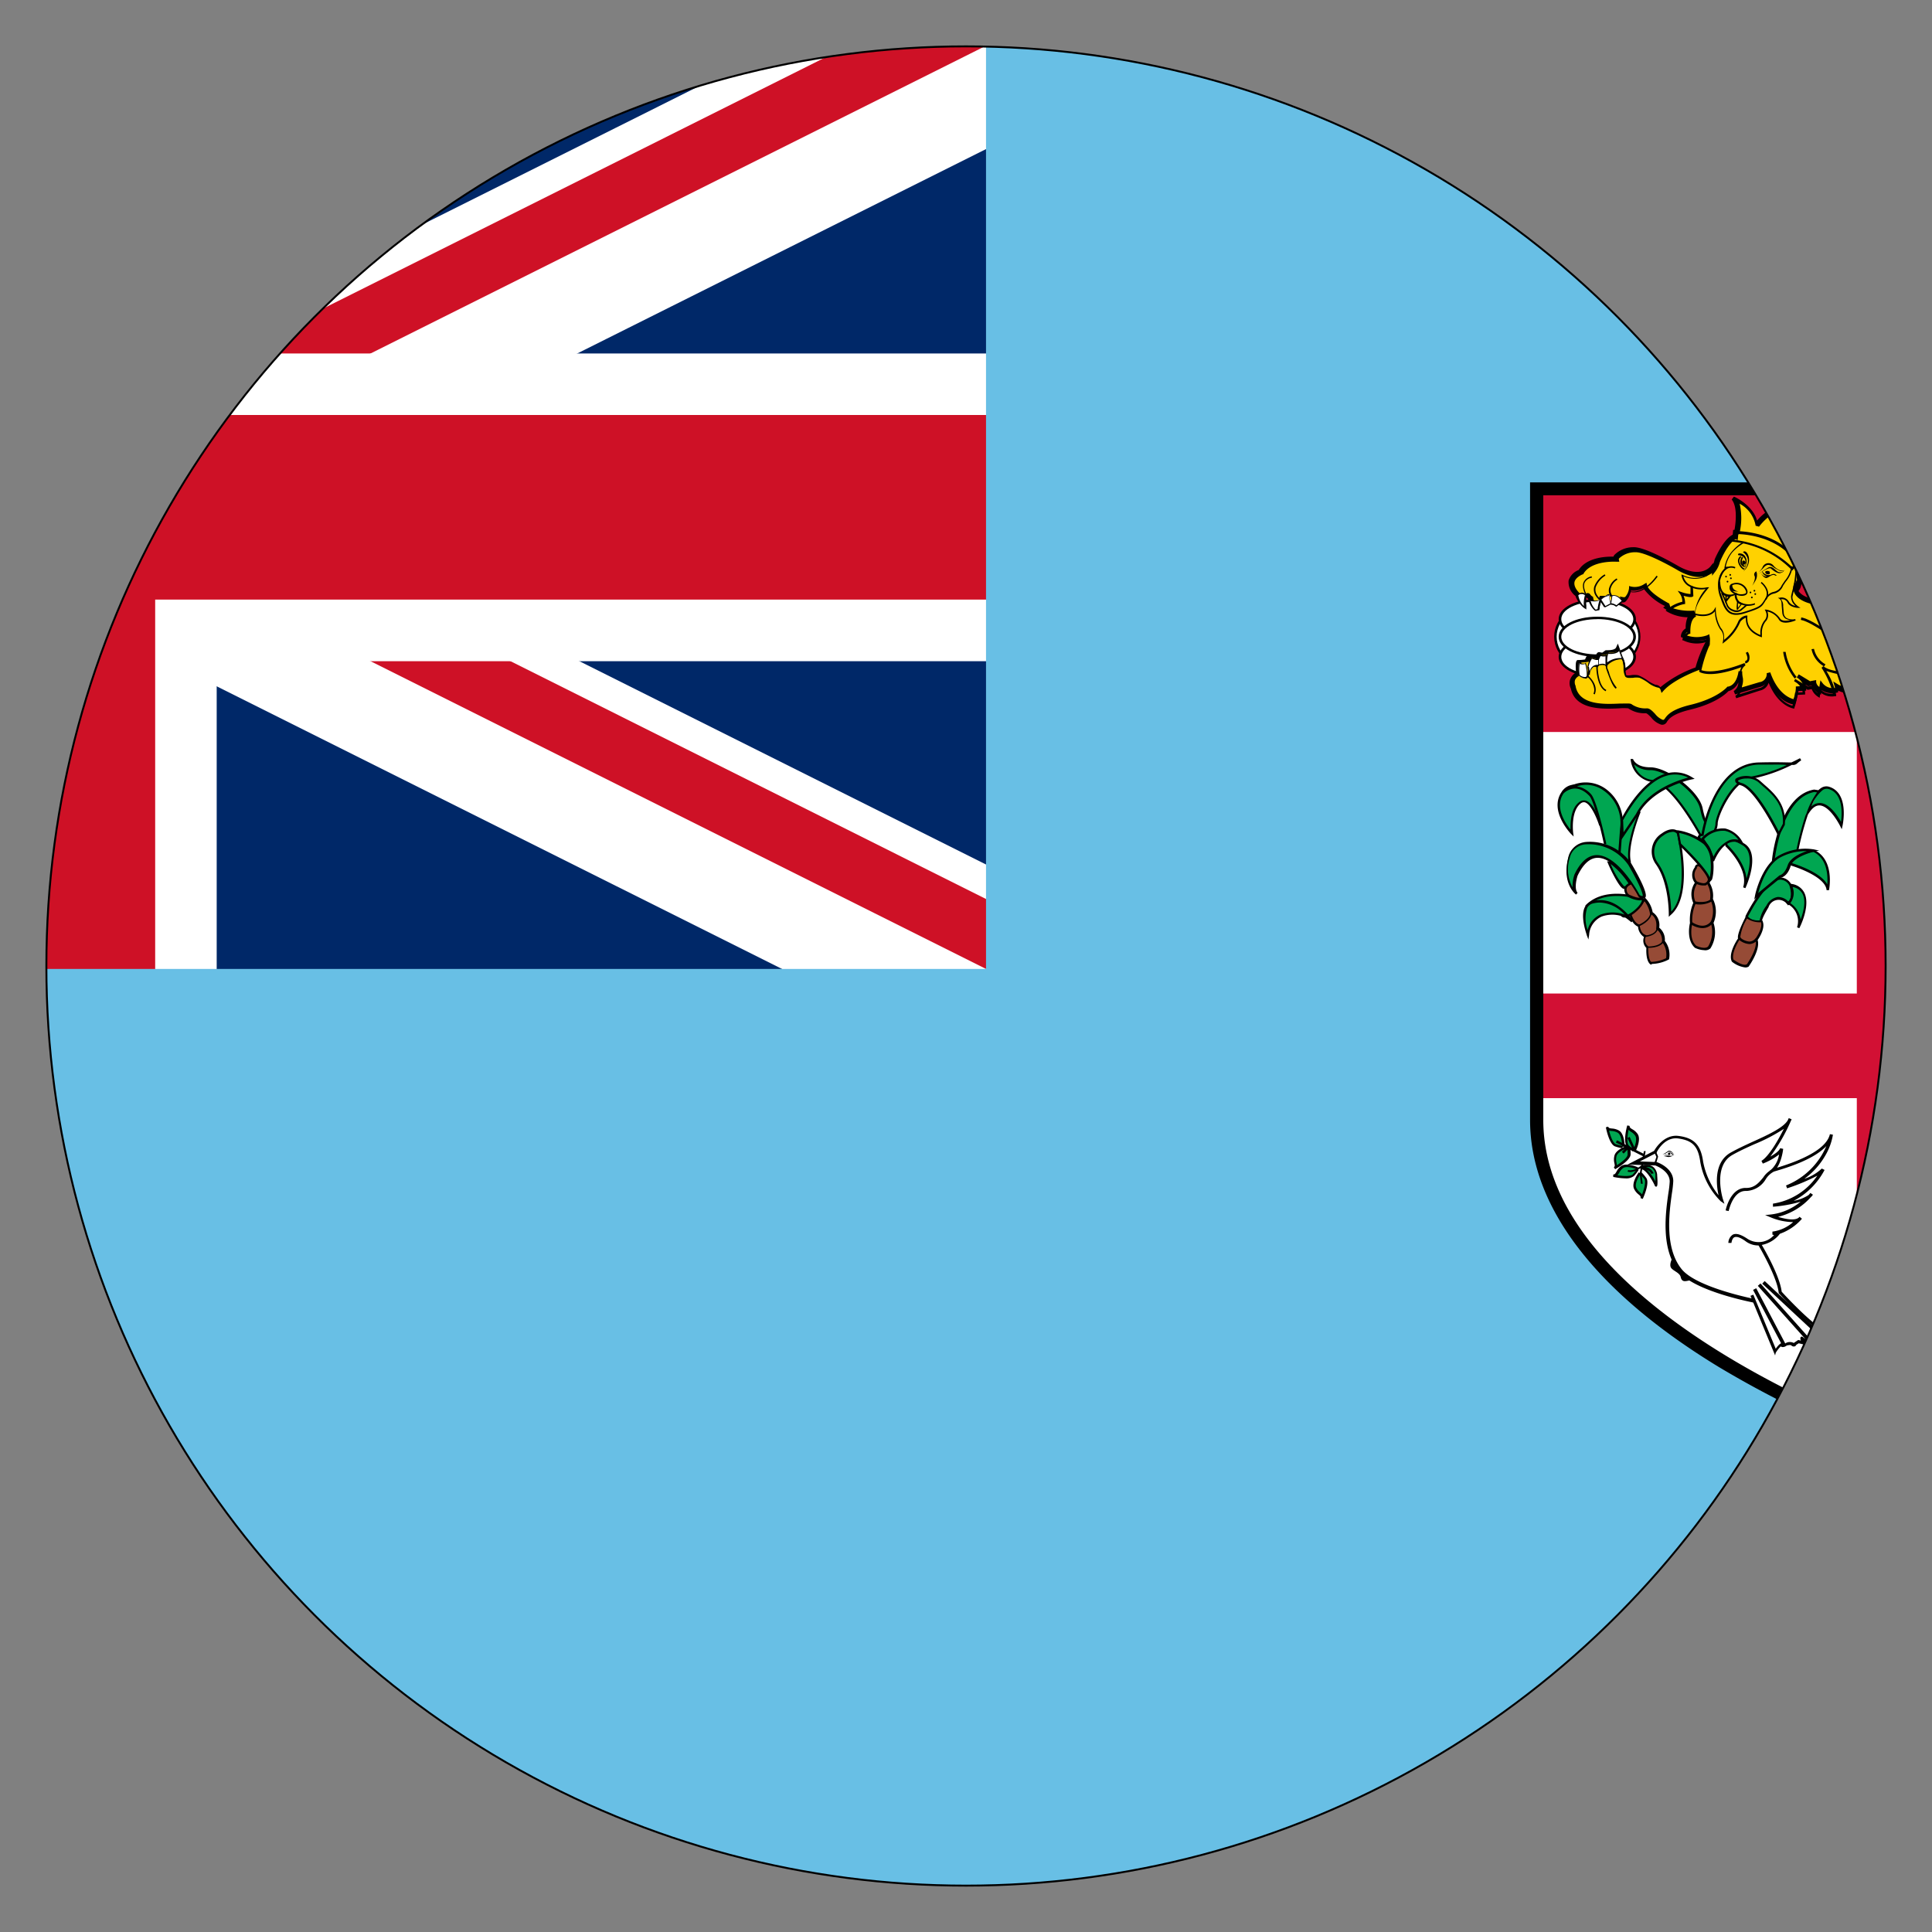 <svg id="Layer_1" data-name="Layer 1" xmlns="http://www.w3.org/2000/svg" xmlns:xlink="http://www.w3.org/1999/xlink" viewBox="0 0 250 250"><rect x="0" y="0" width="250" height="250" fill="#808080" stroke="none"/><defs><style>.cls-1,.cls-2{fill:none;}.cls-1{stroke:#000;stroke-miterlimit:10;stroke-width:0.25px;}.cls-3{clip-path:url(#clip-path);}.cls-4{fill:#002868;}.cls-5{fill:#fff;}.cls-6{clip-path:url(#clip-path-2);}.cls-7{fill:#ce1126;}.cls-8{fill:#68bfe5;}.cls-9{fill:#d21034;}.cls-10{fill:#ffd100;}.cls-11{fill:#00a651;}.cls-12{fill:#964b36;}</style><clipPath id="clip-path"><circle class="cls-1" cx="125" cy="125" r="119"/></clipPath><clipPath id="clip-path-2"><path class="cls-2" d="M-111.32,5.92V65.65H167.41v59.73H127.59Zm0,119.46v39.82H8.13V5.92H127.59Z"/></clipPath></defs><title>Artboard 1</title><g class="cls-3"><rect class="cls-4" x="-111.32" y="5.92" width="477.82" height="238.91"/><path d="M-111.16,5.85,127.75,125.31m-238.91,0L127.75,5.85"/><polygon class="cls-5" points="122.41 135.99 8.3 78.94 -105.81 135.99 -116.5 114.62 -18.41 65.58 -116.5 16.54 -105.81 -4.83 8.3 52.23 122.41 -4.83 133.1 16.54 35.01 65.58 133.1 114.62 122.41 135.99"/><g class="cls-6"><path d="M-111.16,5.85,127.75,125.31m-238.91,0L127.75,5.85"/><polygon class="cls-7" points="124.19 132.43 8.3 74.48 -107.6 132.43 -114.72 118.19 -9.51 65.58 -114.72 12.98 -107.6 -1.27 8.3 56.68 124.19 -1.27 131.31 12.98 26.11 65.58 131.31 118.19 124.19 132.43"/></g><path d="M8.13,5.92V165.19M-111.32,65.65H167.41"/><polygon class="cls-5" points="28.04 165.19 -11.78 165.19 -11.78 85.56 -111.32 85.56 -111.32 45.74 -11.78 45.74 -11.78 5.92 28.04 5.92 28.04 45.74 167.41 45.74 167.41 85.56 28.04 85.56 28.04 165.19"/><path d="M8.13,5.92V165.19M-111.32,65.65H167.41"/><polygon class="cls-7" points="20.08 165.19 -3.81 165.19 -3.81 77.59 -111.32 77.59 -111.32 53.7 -3.81 53.7 -3.81 5.92 20.08 5.92 20.08 53.7 167.41 53.7 167.41 77.59 20.08 77.59 20.08 165.19"/><path class="cls-8" d="M-111.32,125.38H127.59V5.92H366.5V244.83H-111.32Z"/><g id="coa"><path class="cls-5" d="M198.86,63.26v81.66c0,26.71,48.18,42.57,48.18,42.57s48.18-15.86,48.18-42.57V63.26Z"/><path class="cls-9" d="M240.27,91.93v36.63H198.86V142.1h41.41v42.84l6.77,2.55,6.77-2.55V142.1h41.41V128.56H253.81V91.93Z"/><path class="cls-9" d="M198.86,63.26h96.36V94.72H198.86Z"/><g id="lion"><ellipse class="cls-5" cx="206.69" cy="82.39" rx="5.42" ry="4.36"/><path d="M206.69,86.91c-3.08,0-5.58-2-5.58-4.52s2.5-4.52,5.58-4.52,5.58,2,5.58,4.52S209.77,86.91,206.69,86.91Zm0-8.73c-2.9,0-5.26,1.89-5.26,4.21s2.36,4.21,5.26,4.21S212,84.71,212,82.39,209.59,78.18,206.69,78.18Z"/><ellipse class="cls-5" cx="206.69" cy="80.12" rx="4.82" ry="2.44"/><path d="M206.69,82.72c-2.79,0-5-1.14-5-2.6s2.19-2.6,5-2.6,5,1.14,5,2.6S209.48,82.72,206.69,82.72Zm0-4.88c-2.57,0-4.66,1-4.66,2.28s2.09,2.28,4.66,2.28,4.66-1,4.66-2.28S209.26,77.85,206.69,77.85Z"/><ellipse class="cls-5" cx="206.69" cy="85" rx="4.82" ry="2.44"/><path d="M206.69,87.6c-2.79,0-5-1.14-5-2.6s2.19-2.6,5-2.6,5,1.14,5,2.6S209.48,87.6,206.69,87.6Zm0-4.88c-2.57,0-4.66,1-4.66,2.28s2.09,2.28,4.66,2.28,4.66-1,4.66-2.28S209.26,82.72,206.69,82.72Z"/><ellipse class="cls-5" cx="206.69" cy="82.39" rx="4.82" ry="2.44"/><path d="M206.69,85c-2.79,0-5-1.14-5-2.6s2.19-2.6,5-2.6,5,1.14,5,2.6S209.48,85,206.69,85Zm0-4.88c-2.57,0-4.66,1-4.66,2.28s2.09,2.28,4.66,2.28,4.66-1,4.66-2.28S209.26,80.11,206.69,80.11Z"/><path class="cls-10" d="M293.06,88.45l-.79-2.18s-2.16-.88-2.33-2c-.39-3.06-1.48-4.21-3.12-4.65a3.57,3.57,0,0,0-2.73.27c-.49.71-3,.71-4.32.76s-1.39-.59-1.39-.59a1.74,1.74,0,0,1-1.51-.77,4.59,4.59,0,0,0-1.56-2.08c1.77,0,3.11-.79,5.11-2.89,2.19-2.3,3.75-1.41,3.75-1.41-1.06,2.15.35,2,.35,2,2.9-1.48.38-5.2-.49-5a.94.94,0,0,1-1.12-.43c0,.67-1,.93-1,.93.75-4.25-1.79-5.38-1.79-5.38a3.2,3.2,0,0,0-.6,1.15c-.71,2.57-3.06,2.19-5.69.93s-9.63,1.31-11.81,2.19-6.18,2.24-9.79.22-4.49-1.64-5.91-1.26-3.94,1-4.87.49a5.14,5.14,0,0,0-2-.52c.25-.14-.14-.74-.14-.74a1.6,1.6,0,0,1,.14-2.38s-2,.57-1.23,4l.37.52s.27,1.09.88,1.42l0,.24s.52-.24.68.47.93.05,1.26-.55c0,0-.55,3.17,3.39,3.94,0,0-.44-.49-.28-.82s-.49-.6-.44-1.09-1-.71-.16-1.09,1.2-1.15,3-.11a5.07,5.07,0,0,0,3.12.82s-1.07-2.19-.48-2.19,3.23,3.28,4.54,3.11,3.82-1.64,5.08-1.09c0,0,.11-.66,4.92-1.48s10.75-3.22,13-1.12c0,0,.26,1.67,1.19,2.1,0,0-.17,3.45-6.13,1.53l-2.16-.57s-.33-1-11.67,1.87a4.84,4.84,0,0,0-1.1.56c-.44.33-1-.16-3.28.66s-10.61,3.56-15.75,2.57h0c-1.13-.34-2.19-.16-2.24-.34s.6.06.6.06c-.38-.44-.55-.47-.55-.47-4.32-.47-3.56-2.43-3.56-2.43l.22.6c.71-.93-.28-3.12-.28-3.12h0c0-.07,0-.13,0-.2l.36-.25a9.79,9.79,0,0,1,4.49-2.08c-1.42-1.75-4.43-.82-4.43-.82a15.12,15.12,0,0,0-.82-4.6,7.11,7.11,0,0,0-4.65,2.79c-.11-2.19-2.9-3.45-2.9-3.45,1,1.26.38,4.27.38,4.27l.11.05h-.27l-.06.65-.1,0s-1,.38-2.24,3.12a3.13,3.13,0,0,1-.59,1.23c0-.08,0-.14,0-.22s-1.34,1.76-4.45,0c0,0-4.22-2.5-5.7-2.41s-2.46.79-2.36,1.21c0,0-3.39-.28-4.54,1.67,0,0-2.55.93-.37,3A3.25,3.25,0,0,0,205,78.4s-.09-1.91.37-1.35a1.1,1.1,0,0,0,.35.32,2.74,2.74,0,0,0,.72,1.39l.33-.1a6.2,6.2,0,0,1,.26-1.33h.11l0,0,.6.93.69-.37a1.26,1.26,0,0,1,.74.28l.79-.65v0c.78.13,1-1.38,1-1.38a2.43,2.43,0,0,0,1.91-.36c.34,1.25,3.1,2.59,3.1,2.59H216a4.55,4.55,0,0,0-.37.26,6.61,6.61,0,0,0,3.61.66c-1,.38-.85,2.2-.85,2.2a1,1,0,0,0-.63.8,4.22,4.22,0,0,0,3.22.13c.11.62,0,.69,0,.69a16.51,16.51,0,0,0-1.09,3.23l.05,0a1.36,1.36,0,0,0-.07.13S216.5,87.68,215,89.3c0,0-.14-.46-.56-.46s-1.72-1.07-2.32-1.25-1.48.19-1.72-.09-.12-2.15-.52-2.46h0l-.42-1.16c-.28.6-1.44.46-1.44.46l-.48.35a1.72,1.72,0,0,1-.5-.07c-.12,0-.24.36-.32.68l-.14.11v-.33c-.23.19-.69-.09-.88-.09s-.2.27-.29.54a9.16,9.16,0,0,1-1.1.11c-.19.09,0,1.53,0,1.53a1.32,1.32,0,0,0-.7,1.85c.74,3.62,6.91,2,7.37,2.46a3.38,3.38,0,0,0,2.09.56c.56,0,1.25,1.35,2,1.48s0-1.07,3.66-1.94,4.87-2.37,4.87-2.37c1.14-.22,1.46-1.61,1.55-2.17,0,.26,0,.55.08.87a1.63,1.63,0,0,1-.7,1.72l3.17-1a1.31,1.31,0,0,0,1.09-1.42c1.2,3.45,3.39,3.67,3.39,3.67a4.81,4.81,0,0,0,.38-1.7l1-.05a1.91,1.91,0,0,0-1-1.54l1.54.93.6-.11c0,.55.82,1,.82,1l.11-.71a2.07,2.07,0,0,0,2,.6,4.39,4.39,0,0,0-.12-.51c2.8,1.73,7.28-.47,7.28-.47,1.2.27,1.37-.44,1.37-.44,1.37.16,1.68-.77,1.68-.77a9.71,9.71,0,0,0,5.48-2.57c1.58-.11,1.64-1.24,1.64-1.24s1.59.31,3.12-1.6A7,7,0,0,1,267,79.34l-3.07.19c-8-.05-4.71,5.41-4.71,5.41l.5-.05c.77.16,3.39,2.24,2.42,3.79l-.05.08c-1.64,2.24-4.68.1-5.54-1.79a2.33,2.33,0,0,0-2.63-1.48s-4.54.77-2.68,4.38h.07c0,.88.59,1.89,2.21,2.88.91,1.29,3.9,1.42,6.1.95,1-.22,6.42-2.54,6.42-2.54.4-1.17,1.74-.9,2.94-2.6s-1.7-2.3-2.35-3.23.16-.77.16-.77c2.62,1.42,2.84-3.12,2.84-3.12a3.94,3.94,0,0,0,2.57,3.34c1.42-1.42.39-4.32.39-4.32C276,86.54,278,85.57,278,85.57a1.89,1.89,0,0,1-.91-2.64c1.64,6.45,8.37.82,8.37.82a1.77,1.77,0,0,0,.6,2.08c.6.6,1.31.88,1,2s-3.45.88-3.45.88-3.07-.16-2.79,2.41c.16.6,2.19.82,3,.66,0,0-.32.07.82.22a8.49,8.49,0,0,0,1.3,0,24.68,24.68,0,0,0,2.7-.26c1.75-.38,1.48-1,1.48-1,2.68-.49,3-2.3,3-2.3Z"/><path d="M257.24,94.2c-1.66,0-3.21-.37-3.87-1.26a4.19,4.19,0,0,1-2.26-2.84L251,90a3,3,0,0,1-.22-2.79,2.89,2.89,0,0,1,.89-1,9.14,9.14,0,0,1-3.64,1.24,1.72,1.72,0,0,1-1.7.8c-.15.25-.55.62-1.48.44-.59.28-4.27,1.9-7,.68v0l0,.22-.21.05a2.48,2.48,0,0,1-1.92-.34l-.09.6-.3-.18a2.2,2.2,0,0,1-.89-1l-.46.08-.35-.21a1.46,1.46,0,0,1,.09.57v.21l-1,.05a7.72,7.72,0,0,1-.39,1.55l-.06.18-.19,0c-.09,0-2-.24-3.29-3.06a1.65,1.65,0,0,1-1.11.82l-3.16.95-.18-.44a1.32,1.32,0,0,0,.6-1.11,2,2,0,0,1-1.29,1.13c-.29.31-1.64,1.6-4.95,2.39-2.29.55-2.76,1.21-3,1.57a.67.67,0,0,1-.74.37,2.7,2.7,0,0,1-1.28-.91c-.25-.26-.55-.57-.72-.57a3.66,3.66,0,0,1-2.26-.63,6.46,6.46,0,0,0-1.2,0c-2,.09-5.62.27-6.23-2.55a1.58,1.58,0,0,1-.12-1.09,1.7,1.7,0,0,1,.79-1c-.13-1.46.07-1.56.19-1.61l0,0h.05s.5,0,.93-.08c.13-.36.26-.57.47-.57a1.11,1.11,0,0,1,.33.07c.1,0,.35.11.4.07l.24-.2c.09-.19.19-.29.32-.31h.06l.06,0a1.61,1.61,0,0,0,.35.06l.43-.31.07,0h.08c.26,0,1,0,1.19-.33l.24-.53.6,1.66a3.19,3.19,0,0,1,.38,1.63,4.13,4.13,0,0,0,.11.81,2,2,0,0,0,.55,0,2.65,2.65,0,0,1,1,0,6,6,0,0,1,1.19.66,4.57,4.57,0,0,0,1.06.58.77.77,0,0,1,.61.31,14.91,14.91,0,0,1,4.55-2.56v0A16.61,16.61,0,0,1,220.74,83l.05-.09a.72.72,0,0,0,0-.17,4.74,4.74,0,0,1-3.11-.24l-.17-.07,0-.18a1.28,1.28,0,0,1,.62-.93,3.36,3.36,0,0,1,.41-1.79,5.76,5.76,0,0,1-3.07-.73l-.26-.18.25-.2h0a7.42,7.42,0,0,1-2.82-2.31,2.62,2.62,0,0,1-1.59.3,2.11,2.11,0,0,1-.63,1.19.77.77,0,0,1-.44.15l-.88.73-.15-.12a1.12,1.12,0,0,0-.53-.23l-.84.45-.49-.75c0,.24-.09.53-.12.81l0,.16-.6.19-.1-.08a2.84,2.84,0,0,1-.77-1.42,1.37,1.37,0,0,1-.23-.2,5.75,5.75,0,0,0,0,1.07l0,.51-.41-.31a3.41,3.41,0,0,1-1-1.45,2.23,2.23,0,0,1-.88-2,2.16,2.16,0,0,1,1.3-1.35c1.08-1.7,3.7-1.75,4.5-1.73a.83.83,0,0,1,.12-.22,3.44,3.44,0,0,1,2.44-1c1.52-.1,5.66,2.34,5.84,2.44,2.87,1.63,4.09.12,4.14.06l.36-.46V73a2.64,2.64,0,0,0,.18-.53l0-.05c1.13-2.57,2.15-3.14,2.35-3.23l.06-.62h.17c.11-.58.47-2.92-.36-3.93l.28-.37c.11,0,2.47,1.13,3,3.09a7.15,7.15,0,0,1,4.47-2.45l.19,0,.06.18a15.68,15.68,0,0,1,.84,4.37c.84-.19,3.13-.55,4.38,1l.27.33-.42.06a9.63,9.63,0,0,0-4.37,2l-.22.15h0c.11.24,1,2.35.25,3.36l-.08.11,0,0c.29.46,1.08,1.06,3.23,1.3.11,0,.32.12.68.53a6.77,6.77,0,0,1,1.44.21h.08c4.48.86,11.93-1.21,15.63-2.56a7.39,7.39,0,0,1,2.69-.53c.3,0,.43,0,.54-.09a5,5,0,0,1,1.17-.6c7-1.8,11.15-2.44,11.87-1.86l2.1.55c2.28.73,4,.76,5,.08a2,2,0,0,0,.83-1.25,3.46,3.46,0,0,1-1.15-2.11c-1.57-1.38-5.2-.5-8.71.35-1.34.32-2.72.66-4,.88-4,.67-4.64,1.23-4.73,1.33l0,.26-.28-.12c-.72-.31-2,.16-3.15.57a9.42,9.42,0,0,1-1.81.54c-.9.11-2.19-1.06-3.32-2.09a9.28,9.28,0,0,0-1.19-1,6.17,6.17,0,0,0,.64,1.82l.14.29L250,73a5.28,5.28,0,0,1-3.28-.85c-1.28-.76-1.71-.49-2.26-.15a4.45,4.45,0,0,1-.47.27l-.16.09.12.13a.85.85,0,0,1,.34.69c0,.14.07.27.21.44s.35.44.2.74c-.06.11.1.4.24.55l-.22.39c-2.9-.56-3.5-2.41-3.59-3.46a1,1,0,0,1-.79.38.56.56,0,0,1-.46-.49.45.45,0,0,0-.17-.31.24.24,0,0,0-.18,0l-.37.16,0-.49a2.9,2.9,0,0,1-.85-1.44l-.38-.57c-.85-3.66,1.37-4.33,1.39-4.33l.21.42a1.35,1.35,0,0,0-.09,2,1.6,1.6,0,0,1,.27.66,5.22,5.22,0,0,1,1.78.53c.43.23,1.59.32,4.69-.51l.19-.05c1.37-.38,2.37-.65,5.9,1.33,3.36,1.88,7.08.77,9.59-.23,2.12-.85,9.24-3.51,12-2.18,1.93.93,3.31,1.18,4.21.77A2.19,2.19,0,0,0,279.31,66a3.4,3.4,0,0,1,.66-1.25l.12-.12.15.07c.11,0,2.53,1.18,2,5.21.21-.12.44-.3.43-.54l.46-.1s.21.41.86.28,1.57,1,1.94,2.07A2.59,2.59,0,0,1,284.63,75l-.08,0a.93.93,0,0,1-.86-.34c-.26-.36-.21-.93.15-1.73-.46-.13-1.66-.22-3.25,1.45-1.86,1.95-3.15,2.78-4.65,2.94a7.72,7.72,0,0,1,1.13,1.77,1.5,1.5,0,0,0,1.28.64h.25V80c0,.13.28.4,1.14.36l.46,0c1.16,0,3.31-.11,3.68-.65l.07-.06a3.79,3.79,0,0,1,2.93-.3c1.95.52,2.93,2,3.29,4.85.12.83,1.61,1.61,2.18,1.84l.1,0,.79,2.17.08,0,0,.2c0,.08-.32,1.89-2.94,2.46a.65.65,0,0,1-.06.18c-.19.37-.73.65-1.61.85a24.91,24.91,0,0,1-2.74.27,8.51,8.51,0,0,1-1.34,0,3.22,3.22,0,0,1-.92-.19c-.84.09-2.84-.08-3.05-.86a2.22,2.22,0,0,1,.53-1.87,3.58,3.58,0,0,1,2.51-.84c1.14.08,3,0,3.2-.71s-.07-1-.55-1.39c-.12-.11-.25-.22-.37-.34a2.15,2.15,0,0,1-.8-1.66c-1.1.8-3.72,2.45-5.82,1.78a2.93,2.93,0,0,1-.88-.46l-.3.14c-.09,0-2,.85-5-3.91a3.68,3.68,0,0,1-.78,3.08l-.1.1-.14,0a4.27,4.27,0,0,1-2.44-2.32,3.33,3.33,0,0,1-1.25,2.2,1.74,1.74,0,0,1-1.73-.1h-.1a1.12,1.12,0,0,0,.21.4,3.73,3.73,0,0,0,1,.77c.69.41,1.48.89,1.62,1.59a1.45,1.45,0,0,1-.31,1.15,5,5,0,0,1-1.89,1.58c-.5.27-.86.47-1,1l0,.1-.1,0c-.22.1-5.43,2.33-6.46,2.56A11.71,11.71,0,0,1,257.24,94.2Zm-5.83-4.56h.15v.22c0,1,.74,1.86,2.09,2.69l.07.07c.81,1.15,3.61,1.33,5.85.85.92-.2,5.56-2.18,6.28-2.49a2.28,2.28,0,0,1,1.21-1.12,4.48,4.48,0,0,0,1.72-1.44,1,1,0,0,0,.23-.77c-.1-.5-.79-.91-1.4-1.28a4,4,0,0,1-1.18-.9c-.19-.27-.42-.65-.23-.94a.63.63,0,0,1,.64-.19l.07,0a1.3,1.3,0,0,0,1.31.12c.87-.49,1.15-2.36,1.18-3h.48a3.71,3.71,0,0,0,2.27,3.08c1.14-1.34.24-3.93.23-4l.43-.2c2.16,3.87,3.74,4.8,4.54,5a2.07,2.07,0,0,1-.42-2.54l.3-.49.14.55a3.52,3.52,0,0,0,2.1,2.78c2.41.78,5.85-2.06,5.88-2.09l.38.26a1.54,1.54,0,0,0,.55,1.83c.11.11.23.22.35.32a1.58,1.58,0,0,1,.7,1.89c-.37,1.24-3.35,1.07-3.69,1a3.15,3.15,0,0,0-2.13.69,1.75,1.75,0,0,0-.4,1.45c.09.31,1.83.62,2.66.45l.1.47a.21.21,0,0,0,.15-.18.21.21,0,0,0-.1-.21,3.54,3.54,0,0,0,.75.14,8.16,8.16,0,0,0,1.26,0,24.62,24.62,0,0,0,2.67-.26c.94-.21,1.19-.47,1.26-.57a.14.14,0,0,0,0-.1l-.13-.28.31,0c2.23-.41,2.68-1.75,2.75-2l-.73-2c-.45-.2-2.21-1-2.38-2.18-.34-2.7-1.19-4-2.94-4.45a3.43,3.43,0,0,0-2.51.22c-.51.64-2.13.75-4,.81l-.45,0a1.91,1.91,0,0,1-1.39-.35.82.82,0,0,1-.19-.25,2,2,0,0,1-1.54-.89c-.73-1.46-1.23-1.87-1.46-2l.11-.45c1.65,0,2.93-.71,4.94-2.82,2.29-2.41,4-1.49,4-1.45l.2.11-.1.2c-.5,1-.37,1.37-.3,1.47a.45.45,0,0,0,.37.14,2.14,2.14,0,0,0,1-2.81c-.37-1.07-1.16-1.8-1.39-1.75a1.36,1.36,0,0,1-1.06-.18,1.88,1.88,0,0,1-1,.68l-.36.1.06-.37c.61-3.44-1-4.72-1.5-5a3.4,3.4,0,0,0-.43.91A2.67,2.67,0,0,1,278.36,68c-1,.47-2.55.22-4.61-.77-2.66-1.27-10.15,1.61-11.62,2.2-2.6,1-6.46,2.19-10,.21-3.36-1.89-4.28-1.64-5.54-1.29l-.19.05c-2.65.71-4.3.87-5,.47a4.94,4.94,0,0,0-1.89-.5l-.11-.45a.08.08,0,0,0,0,0,1,1,0,0,0-.19-.44,2.12,2.12,0,0,1-.48-1.5,4,4,0,0,0-.18,2.94l.38.56a2.31,2.31,0,0,0,.76,1.27l.14.08V71A.64.64,0,0,1,240,71a.86.86,0,0,1,.43.63.23.23,0,0,0,.05.12c.08,0,.5-.25.76-.73l.45.15c0,.11-.41,2.67,2.66,3.54a.71.71,0,0,1,0-.57.77.77,0,0,0-.15-.22,1.07,1.07,0,0,1-.31-.79c0-.08-.1-.19-.2-.29a.64.64,0,0,1-.27-.54c0-.23.27-.37.45-.45a4,4,0,0,0,.42-.24c.6-.38,1.23-.77,2.75.14a5.35,5.35,0,0,0,2.63.81c-.32-.7-.68-1.66-.45-2a.39.39,0,0,1,.34-.18h0c.31,0,.73.37,1.57,1.14s2.25,2.07,2.94,2a9.15,9.15,0,0,0,1.7-.51c1.14-.42,2.43-.89,3.33-.62.51-.47,2.23-1,5-1.43,1.27-.22,2.65-.55,4-.87,3.85-.93,7.48-1.81,9.21-.18l.06.06V70c.07.43.39,1.61,1.05,1.92l.14.07v.16a2.43,2.43,0,0,1-1.05,1.76c-1.13.78-2.94.78-5.39,0l-2.28-.6,0-.06c-.22-.09-1.87-.49-11.4,2h0a4.63,4.63,0,0,0-1,.52,1.29,1.29,0,0,1-.82.18,6.86,6.86,0,0,0-2.53.51c-1,.37-10,3.6-15.7,2.62v0l-.2,0a6.54,6.54,0,0,0-1.61-.23c-.47,0-.73,0-.79-.29a.3.3,0,0,1,.05-.26c-1.78-.22-2.92-.73-3.39-1.51a1.45,1.45,0,0,1-.16-1.22l.23-.59.22.6a5.11,5.11,0,0,0-.43-2.17l-.09,0,0-.24c0-.06,0-.12,0-.18l0-.16.5-.34a10,10,0,0,1,4.14-2c-1.39-1.19-3.86-.45-3.88-.44l-.32.1v-.33a14.57,14.57,0,0,0-.75-4.33,7,7,0,0,0-4.29,2.66l-.44-.12a4,4,0,0,0-2.07-2.85,8.33,8.33,0,0,1,0,3.71h-.07l-.06.26h-.05l-.07.75-.3-.13c-.24.15-1.08.79-2,2.93a3.38,3.38,0,0,1-.63,1.3l-.39.49,0-.34c-.64.45-2,1-4.35-.31-1.16-.69-4.4-2.44-5.57-2.38a3,3,0,0,0-2.09.78c-.06.08-.06.12-.06.13l.07.32-.32,0s-3.25-.24-4.32,1.55l0,.07-.08,0s-.93.35-1.08,1c-.09.46.17,1,.79,1.58l0,0,0,.06a3.48,3.48,0,0,0,.45.87c0-.94.26-1,.35-1.06a.39.39,0,0,1,.45.17.9.9,0,0,0,.28.26l.09.05,0,.1a2.77,2.77,0,0,0,.55,1.17h0a5.77,5.77,0,0,1,.26-1.24l.07-.17.27,0,.52,0-.27.27.37.58.58-.29a1.24,1.24,0,0,1,.76.22l.49-.4-.17-.29.51.09a.29.29,0,0,0,.23-.06,2.06,2.06,0,0,0,.48-1.12l0-.27.26.07a2.19,2.19,0,0,0,1.72-.33l.27-.16.08.31c.25.91,2.14,2,2.92,2.41H216l.15.44-.06,0a7.07,7.07,0,0,0,3.15.44l.11.46c-.67.26-.73,1.51-.69,2v.17l-.16.07a.78.78,0,0,0-.44.44,4,4,0,0,0,2.83.06l.29-.14.05.31c.08.44,0,.74-.09.88a16.65,16.65,0,0,0-1,2.92l.08,0-.12.31,0,.05,0,.1-.1,0s-3.3,1.16-4.72,2.72l-.28.31-.12-.4s-.1-.29-.33-.29a3.32,3.32,0,0,1-1.32-.66,6.16,6.16,0,0,0-1.07-.61,2.33,2.33,0,0,0-.85,0c-.4,0-.77.08-1-.16a2.27,2.27,0,0,1-.22-1.06,3.75,3.75,0,0,0-.26-1.36l.05-.15-.12,0-.28-.78a2.17,2.17,0,0,1-1.28.25l-.4.29-.06,0h-.07a1.91,1.91,0,0,1-.44,0,2.51,2.51,0,0,0-.17.48l0,.08-.59.45v-.51a1.76,1.76,0,0,1-.46-.11l-.1,0a2.4,2.4,0,0,0-.14.36l0,.13-.14,0a8.58,8.58,0,0,1-1,.11,7.4,7.4,0,0,0,0,1.28v.16l-.14.08a1.31,1.31,0,0,0-.69.76,1.1,1.1,0,0,0,.09.76l0,.07c.5,2.45,3.78,2.29,5.74,2.2,1,0,1.37-.06,1.56.13a3.15,3.15,0,0,0,1.92.49c.37,0,.69.33,1.06.72a2.42,2.42,0,0,0,1,.77c.12,0,.13,0,.27-.18.29-.41.83-1.17,3.29-1.76,3.51-.84,4.73-2.28,4.74-2.29l.05-.07.09,0c1-.19,1.28-1.44,1.36-2l.47,0c0,.22,0,.48.08.85a2.11,2.11,0,0,1-.19,1.27l2.35-.7a1.06,1.06,0,0,0,.93-1.16l.46-.11c.94,2.7,2.47,3.33,3,3.47a4.6,4.6,0,0,0,.31-1.39l0-.25,1-.06a1.91,1.91,0,0,0-.88-1.11l.26-.4,1.46.89.79-.15v.29a1,1,0,0,0,.41.61l.14-.87.34.44a1.7,1.7,0,0,0,1.55.55l-.06-.25-.17-.59.52.32c2.66,1.64,7-.46,7.05-.48l.08,0,.08,0c.94.21,1.08-.24,1.08-.26l.06-.2.2,0c1.16.14,1.43-.6,1.43-.61l.05-.15h.16a9.54,9.54,0,0,0,5.34-2.5l.06-.06h.09c1.34-.09,1.41-1,1.41-1l0-.27.27.05c.06,0,1.48.25,2.89-1.52,3.62-5.18,9.11-2.53,9.16-2.5l-.09.45-3.07.19c-2.61,0-4.25.54-4.88,1.65s0,2.81.29,3.27l.38,0h0a5.08,5.08,0,0,1,2.64,2.46,1.77,1.77,0,0,1-.06,1.69l0,.07A2.39,2.39,0,0,1,260,89.95a5.18,5.18,0,0,1-3.7-2.88A2.07,2.07,0,0,0,254,85.73s-2.1.37-2.75,1.68A2.48,2.48,0,0,0,251.41,89.64Zm3-4.42a2.58,2.58,0,0,1,2.42,1.66,4.74,4.74,0,0,0,3.31,2.6,1.91,1.91,0,0,0,1.82-.85l0-.05a1.31,1.31,0,0,0,0-1.26,4.73,4.73,0,0,0-2.27-2.17l-.6.06-.08-.13a4.78,4.78,0,0,1-.62-3.25l-.07.09a3.89,3.89,0,0,1-3.13,1.72,1.77,1.77,0,0,1-1.72,1.22,9.53,9.53,0,0,1-1.25,1,6,6,0,0,1,1.65-.57A2.18,2.18,0,0,1,254.36,85.22Zm22.78-1.46a1.74,1.74,0,0,0,.91,1.53A4.53,4.53,0,0,1,277.15,83.76Zm-13.33-4.89a6.17,6.17,0,0,0-3.16.84,10.16,10.16,0,0,1,3.3-.42l1.93-.12A7.63,7.63,0,0,0,263.81,78.87Zm-58.65-1.69Zm64.6-3.92Z"/><path d="M204.19,77.25s.14-.34.41-.38.46.12.73.45l.15-.11s-.72-1.05-.44-1.79a1.19,1.19,0,0,1,.94-.66l0-.18a1.37,1.37,0,0,0-1.07.78,1.25,1.25,0,0,0-.08.45,2.48,2.48,0,0,0,.26,1,.69.69,0,0,0-.47-.12.66.66,0,0,0-.48.37Z"/><path d="M210.94,76.29l-.1,0v.1s-.14,1-.58,1.25a.45.45,0,0,1-.41,0l-.75-.45a.48.48,0,0,0-.49-.16,1.08,1.08,0,0,1-.21-.66,1,1,0,0,1,0-.13A1.92,1.92,0,0,1,209.3,75l-.11-.15a2.09,2.09,0,0,0-1,1.39,1.33,1.33,0,0,0,.28,1l0,.05.06,0c.17-.07.21,0,.38.11l.81.49a.63.63,0,0,0,.57,0,2,2,0,0,0,.65-1.29c1.94.42,3.5-1.94,3.57-2l-.16-.1s-1.61,2.44-3.47,2Z"/><path d="M206.29,75.93a1.47,1.47,0,0,0,.19,1.15c.21.35.43.54.65.56a.88.88,0,0,0,.67-.34c.14-.13.27-.25.38-.24l.17.12.14-.11-.3-.18c-.19,0-.35.13-.51.29s-.34.32-.52.29-.33-.18-.51-.48a1.29,1.29,0,0,1-.17-1,3,3,0,0,1,1.26-1.51l-.09-.16A3.15,3.15,0,0,0,206.29,75.93Z"/><path d="M203.62,88.29a1.46,1.46,0,0,1,.76-.85c-.08,0,.41.4.82.36l.27-.15a2.37,2.37,0,0,1,.83,1.59,1.34,1.34,0,0,1-.11.54l.17.07c.53-1.25-.8-2.37-.81-2.38l0,0-.08.05-.24.13a1.41,1.41,0,0,1-.79-.33,1.5,1.5,0,0,0-1,1Z"/><path d="M209.8,85.09a2.82,2.82,0,0,0-1.88.82.74.74,0,0,0-.06.69L208,87c.35.93.71,1.9,1.1,2.12l.09-.16a5.27,5.27,0,0,1-1-2l-.15-.39a.56.56,0,0,1,0-.53,2.69,2.69,0,0,1,1.74-.74c.26,0,.34.92.39,1.48l.18,0c-.07-.83-.15-1.69-.59-1.65Z"/><path d="M206.75,86a.63.63,0,0,0-.18.54c0,.09.11,2.42,1.21,2.9l.07-.17c-1-.44-1.1-2.73-1.1-2.75a.46.46,0,0,1,.13-.38c.17-.15.5-.16,1,0l0-.18a1.22,1.22,0,0,0-1.14.07Z"/><path d="M205.87,86.19c-.49.34-.47,1.31-.47,1.35h.18s0-.92.39-1.2a.61.61,0,0,1,.6,0l.07-.17a.77.77,0,0,0-.77,0Z"/><path d="M232.05,73.21a6.71,6.71,0,0,1,.51,2.17,1.72,1.72,0,0,1-.11.44l-.19-.56-.15.4a1.47,1.47,0,0,0,.15,1.18c.47.81,1.63,1.33,3.45,1.54h0l0,0a.32.32,0,0,0-.15.05l-.07.07v.16c0,.2.26.21.69.23l.27,0,.22.06,0,0a4.76,4.76,0,0,1,1.39.34l-.39.1.45.19a25.28,25.28,0,0,1,4.73,2.58,5.2,5.2,0,0,1-4.94.92l-.48-.13.33.39A14.77,14.77,0,0,1,240,87c-.65,0-3.18,0-4.06-.81l-.23.22a11.71,11.71,0,0,1,1.48,3.32,1.71,1.71,0,0,1-1.65-.59l-.22-.31-.12.83c-.23-.19-.53-.47-.53-.76v-.2l-.71.14L232.53,88l-.23-.15h0l-.15.29.22.14a2,2,0,0,1,.9,1.3l-1,.06,0,.17v0a6,6,0,0,1-.33,1.51c-.45-.11-2.08-.71-3.05-3.63l-.3.08a.83.83,0,0,1,0,.11,1.17,1.17,0,0,1-1,1.17l-2.5.79a1.91,1.91,0,0,0,.32-1.1,3.12,3.12,0,0,0,0-.34,8.8,8.8,0,0,1-.09-1.07,1.29,1.29,0,0,1,.55-1.24l-.14-.29s-3.73,1.56-5.57.92a17.33,17.33,0,0,1,1-3.12l-.08.08c.12-.05.24-.25.14-.89l0-.22-.19.1a3.85,3.85,0,0,1-2.88-.1.78.78,0,0,1,.48-.56l.1,0v-.12s0-.09,0-.22c0-.48.07-1.61.73-1.88l-.07-.32a6.49,6.49,0,0,1-3.21-.53,4.21,4.21,0,0,1,1.75-.77l.12,0v-.13a.86.86,0,0,0,0-.11,2.54,2.54,0,0,0-.2-.84c.46.13,1,.26,1.2.1l.07-.05-.06-1.27-.31,0,0,1a4.32,4.32,0,0,1-1.18-.26l-.48-.16.31.42a1.7,1.7,0,0,1,.29,1,4.82,4.82,0,0,0-2,1l-.16.14.17.12a5.47,5.47,0,0,0,3.14.73,3.08,3.08,0,0,0-.52,1.84c0,.09,0,.11,0,.16a1.29,1.29,0,0,0-.61.89v.12l.11,0A4,4,0,0,0,221,83c0,.05,0,.12,0,.16a.47.47,0,0,1,0,.2,17.71,17.71,0,0,0-1.12,3.41l0,.14L220,87c1.49.63,4.16-.23,5.34-.67a2,2,0,0,0-.25,1,9.15,9.15,0,0,0,.09,1.12,2.3,2.3,0,0,1,0,.3,1.46,1.46,0,0,1-.63,1.3l.12.3,3.09-1a1.45,1.45,0,0,0,1.1-1c1.22,3,3.13,3.32,3.22,3.33h.12l0-.12a7.18,7.18,0,0,0,.38-1.64l1-.05v-.15s0-.05,0-.07a1.56,1.56,0,0,0-.19-.72l.53.34.51-.1a2.09,2.09,0,0,0,.83,1l.2.13.1-.71a2.27,2.27,0,0,0,1.9.49l.14,0,0-.15a9.7,9.7,0,0,0-1.27-3.11,10.89,10.89,0,0,0,3.95.6h.18l0-.19a11.77,11.77,0,0,0-2.16-3.7,5.43,5.43,0,0,0,5-1.19l.11-.13L243.2,82a20.72,20.72,0,0,0-4.53-2.56l.35-.09-.34-.2a4.8,4.8,0,0,0-2.3-.58h0c-.38-.45-.57-.53-.62-.54-2.15-.25-2.94-.89-3.23-1.38,0,0,0-.07,0-.11l.09-.13a1.81,1.81,0,0,0,.28-1.07,6.93,6.93,0,0,0-.53-2.3l-.29.14Z"/><path d="M222,72.69a2.83,2.83,0,0,1-1.27,1.81,3.53,3.53,0,0,1-3-.11l-.14-.06v.15a2,2,0,0,0,.76,1.26,3.19,3.19,0,0,0,2.36.48,5.6,5.6,0,0,0-1.41,3.11c0,.07,0,.14,0,.21s1.82.56,2.61-.44a4.39,4.39,0,0,0,.69,2.34A1.48,1.48,0,0,1,223,82.5a2.66,2.66,0,0,1-.06.55l-.06.24.2-.15a6.42,6.42,0,0,0,2.11-2.67,1.5,1.5,0,0,1,.73-.53,1.37,1.37,0,0,0,0,.22c0,.57.25,1.62,1.93,2.26l.14.05v-.15a2.84,2.84,0,0,1,0-.29,2.41,2.41,0,0,1,.46-1.59,1.12,1.12,0,0,0,.34-.82,1.36,1.36,0,0,0-.09-.49,2.33,2.33,0,0,1,1.46,1c.47.88,2.13.18,2.2.15l-.06-.17a1.66,1.66,0,0,1-1.13-.14.84.84,0,0,1-.35-.6l-.08-.92a1.27,1.27,0,0,0-.28-.9.79.79,0,0,1,.84.4c.29.64,1.29.71,1.34.71l.34,0-.29-.19s-.87-.58-.73-1.33l.12-.55a8.14,8.14,0,0,0,.31-3.66l-.17.06a3,3,0,0,1,.11.87,12.38,12.38,0,0,1-.43,2.68l-.13.56a1,1,0,0,0,0,.21,1.51,1.51,0,0,0,.56,1.08,1.17,1.17,0,0,1-.86-.55,1.07,1.07,0,0,0-1.2-.49l-.22,0,.18.12c.29.19.3.42.32.91l.08.94a1,1,0,0,0,.42.73,1.3,1.3,0,0,0,.66.17c-.49.13-1.16.21-1.41-.25a2.72,2.72,0,0,0-1.76-1.09l-.19,0,.1.17a1.26,1.26,0,0,1,.14.57,1,1,0,0,1-.29.69,2.57,2.57,0,0,0-.51,1.71c0,.09,0,.1,0,.15-1.43-.6-1.68-1.49-1.68-2a1.36,1.36,0,0,1,0-.38l0-.14-.15,0a1.41,1.41,0,0,0-1,.7,5.93,5.93,0,0,1-1.87,2.45,2.74,2.74,0,0,0,0-.36,1.65,1.65,0,0,0-.42-1.19,4.93,4.93,0,0,1-.65-2.4v-.33l-.16.28c-.63,1.13-2.47.59-2.49.58C219.36,78,221,76.2,221,76.18l.17-.19-.25,0a3.17,3.17,0,0,1-2.44-.42,1.84,1.84,0,0,1-.65-1,3.61,3.61,0,0,0,3,0,3,3,0,0,0,1.36-1.91c1.16-2.63,2.17-3,2.18-3l-.06-.17s-1.09.43-2.3,3.17Z"/><path d="M224.69,68.79h-.08l-.94,1.29.28,0a12.46,12.46,0,0,1,7.84,3.61l.12.14.93-1-.07-.1c-2.59-4.08-8-4-8.07-4Zm.09.32c.63,0,5.28.15,7.64,3.72l-.51.56a13,13,0,0,0-7.66-3.55l.53-.73Z"/><path d="M224,71.49a4.39,4.39,0,0,0-.84,1.89.28.28,0,0,0,0,.18h0a2.9,2.9,0,0,0-.85,2.17,4.31,4.31,0,0,0,.27,1.5l.1.28c.5,1.36.93,2.54,3.1,1.85s2.17-.8,2.7-1.67l.14-.22a1.37,1.37,0,0,1,.93-.66,1.62,1.62,0,0,0,1.17-1l.35-.53a3.9,3.9,0,0,0,.91-2h-.18a3.74,3.74,0,0,1-.87,1.9l-.37.55a1.45,1.45,0,0,1-1.06.86,1.55,1.55,0,0,0-1,.74l-.14.23c-.51.83-.57.94-2.59,1.59s-2.37-.36-2.87-1.74l-.1-.28a3.27,3.27,0,0,1,.62-3.6l.25-.19-.35,0a.18.18,0,0,1,0-.05,4.19,4.19,0,0,1,.81-1.78,6.15,6.15,0,0,1,1.56-1.26l-.09-.16A6.23,6.23,0,0,0,224,71.49Z"/><path d="M223,77a1.57,1.57,0,0,0,1.47,0,1.36,1.36,0,0,0,.43,1,2.41,2.41,0,0,0,2.19.23l0-.18a2.27,2.27,0,0,1-2-.19,1.24,1.24,0,0,1-.37-1l0-.16-.15.06a1.46,1.46,0,0,1-1.42,0c-.6-.41-.55-1.5-.55-1.51h-.18A2.12,2.12,0,0,0,223,77Z"/><path d="M224.14,75.53a.43.43,0,0,0-.33.45.7.7,0,0,0,0,.11c0,.47.56.78,1,.92s1,.14,1.23-.14c.09-.11.15-.31,0-.64a1.48,1.48,0,0,0-1.89-.7Zm.75,1.3c-.41-.12-.85-.38-.89-.77,0,0-.05-.3.18-.35h0a1.29,1.29,0,0,1,1.67.62c.11.19.13.34.05.43s-.58.21-1,.08Zm-.77-1.3h0Z"/><path d="M224.77,77.92c-.12,1,0,1,0,1l.06,0,.07-.08.58-.76-.73-.34v.13Zm.17.15.29.14-.34.44c0-.15,0-.36,0-.58Z"/><path d="M223.26,77.11l0,.95.79-1-.75-.08v.1Zm.18.11.22,0-.23.28c0-.15,0-.23,0-.3Z"/><path d="M222.73,76.81a12.77,12.77,0,0,1,.69,1.57,1.29,1.29,0,0,0,.81.72,1.12,1.12,0,0,0,1.06-.07l.53-.44c.18-.17.23-.22.38-.19l0-.18c-.24,0-.36.07-.53.24l-.51.42a1,1,0,0,1-.89,0,1.13,1.13,0,0,1-.69-.59,12.94,12.94,0,0,0-.71-1.61l-.16.08Z"/><path d="M223.49,73.39a2.06,2.06,0,0,0-.93,1.11l.17.06a1.91,1.91,0,0,1,.83-1,1.16,1.16,0,0,1,.93,0l.07-.17A1.32,1.32,0,0,0,223.49,73.39Z"/><path d="M227.83,75.44c.05,0,1.27,1,.57,2.09l.16.1c.79-1.27-.6-2.32-.61-2.33l-.11.15Z"/><path d="M224.17,75.62s-.19.69.78.93c0,0-.91,0-1-.24S224,75.55,224.17,75.62Z"/><path d="M227.13,76.44a.11.11,0,1,1-.11-.11A.11.11,0,0,1,227.13,76.44Z"/><path d="M227.24,76.87a.11.11,0,0,1-.11.11.11.11,0,1,1,.11-.11Z"/><circle cx="226.51" cy="76.66" r="0.11"/><path d="M226.8,77.31a.11.11,0,1,1-.11-.11A.11.11,0,0,1,226.8,77.31Z"/><path d="M224,74.39a.11.11,0,0,1-.22,0,.11.11,0,0,1,.22,0Z"/><circle cx="223.98" cy="74.83" r="0.11"/><circle cx="223.35" cy="74.61" r="0.11"/><path d="M223.65,75.26a.11.11,0,0,1-.11.11.11.11,0,0,1,0-.22A.11.11,0,0,1,223.65,75.26Z"/><path d="M225.54,71.45s1.4.86.05,2.48a2,2,0,0,0,.73-1.34C226.39,71.75,225.84,71.08,225.54,71.45Z"/><path d="M230.91,73.78c-.45.23-1.1-.2-1.43-.6a.82.82,0,0,0-1.41.23,2.53,2.53,0,0,1-1,1,6,6,0,0,0,1.19-1c.6-.65.95-.13,1.54.19s.68.38,1.1.22l0-.06Z"/><path d="M230.8,73.89a.68.68,0,0,1-.88,0c-.36-.29-.66-.68-1.11-.45a13.21,13.21,0,0,0-1.31.88s1.39-1,1.66-.75.89.72,1.27.57.37-.21.37-.21Z"/><path d="M229.73,74.48c-.44-.34-.88.39-1.25.3s-.67-.71-.67-.71.35.65.83.5.82-.45,1.12-.22S229.73,74.48,229.73,74.48Z"/><path d="M229,74.57a.82.82,0,0,1-1-.73,1,1,0,0,0,1,.58Z"/><path d="M229,74c.06.22,0,.32-.19.32s-.39-.08-.39-.3S229,73.87,229,74Z"/><path d="M225.89,72.81a.28.28,0,0,1-.28.27c-.15,0-.18-.1-.18-.25s0-.29.18-.29A.28.28,0,0,1,225.89,72.81Z"/><path d="M224.93,71.84s1.49,0,.75,1.88c0,0,.57-.93.21-1.59a.81.81,0,0,0-.92-.5S224.84,71.75,224.93,71.84Z"/><path d="M224.89,72.58a1.55,1.55,0,0,0,.74,1.15l.11-.14a1.39,1.39,0,0,1-.67-1,.69.69,0,0,1,.25-.5l-.11-.15a.87.87,0,0,0-.32.65Z"/><path d="M225.22,72.9a.77.77,0,0,0,.5.48l.07-.17a.6.6,0,0,1-.39-.36,1,1,0,0,1,.16-.69l-.15-.11a1.12,1.12,0,0,0-.19.85Z"/><path d="M227.26,73.93a1.39,1.39,0,0,1-.13,1.25,7.3,7.3,0,0,1-.39.61s.49-.89.3-1.26.22-.6.22-.6Z"/><path d="M233.05,80.22c1.53.29,5,3,5,3l.2-.25c-.15-.11-3.55-2.78-5.16-3.08l-.06.31Z"/><path d="M234.41,84a3.28,3.28,0,0,0,1.64,2.24l.16-.28a3,3,0,0,1-1.48-2Z"/><path d="M230.74,84.36a7.08,7.08,0,0,0,1.49,3.44l.25-.2a6.9,6.9,0,0,1-1.42-3.25h-.32Z"/><path d="M225.91,84.49c.25.5.23.76.16.88a.34.34,0,0,1-.24.16l0,.32a.66.66,0,0,0,.48-.32,1.3,1.3,0,0,0-.15-1.18l-.29.14Z"/><path class="cls-5" d="M204.15,77a2.53,2.53,0,0,0,.88,1.62,4.19,4.19,0,0,1,.14-1.58.75.75,0,0,0-1,0Z"/><path d="M205.12,78.76l-.13-.1a2.58,2.58,0,0,1-.91-1.67v0l0,0a.84.84,0,0,1,.91-.09s.22.12.22.2v0a4.14,4.14,0,0,0-.13,1.54ZM204.23,77a2.52,2.52,0,0,0,.72,1.43,3.87,3.87,0,0,1,.14-1.4A.68.68,0,0,0,204.23,77Z"/><path class="cls-5" d="M205.72,77.63a2.56,2.56,0,0,0,.74,1.34l.33-.09s.14-1.16.32-1.3S206.33,78,205.72,77.63Z"/><path d="M206.45,79.05l0,0a2.6,2.6,0,0,1-.77-1.39l0-.16.14.09a1.63,1.63,0,0,0,1.27,0c.09,0,.14-.05.17,0s0,.1,0,.11a3.57,3.57,0,0,0-.3,1.25v0Zm-.62-1.29a2.34,2.34,0,0,0,.65,1.13l.25-.07a5.62,5.62,0,0,1,.24-1.13A1.77,1.77,0,0,1,205.83,77.76Z"/><path class="cls-5" d="M207.12,77.58l.6.93.69-.37L208.28,77s-.42-.09-1.16.56Z"/><path d="M207.69,78.6l-.67-1,0,0c.76-.67,1.2-.57,1.22-.57h0l.15,1.21Zm-.48-1,.53.82.59-.32-.12-1A1.69,1.69,0,0,0,207.21,77.6Z"/><path class="cls-5" d="M209.94,77.77l-.79.65a1.26,1.26,0,0,0-.74-.28l.14-1s.56-.42,1.39.65Z"/><path d="M209.16,78.51l0,0a1.24,1.24,0,0,0-.69-.26h-.09l.16-1.14,0,0s.62-.45,1.49.66l0,.06Zm-.66-.45a1.37,1.37,0,0,1,.66.26l.69-.57c-.67-.82-1.12-.65-1.22-.6Z"/><path class="cls-5" d="M204.33,87.37s-.14-1.44,0-1.53c0,0,.56.19.79,0a5.48,5.48,0,0,1,.23,1.62c-.09.46-.65.28-1.07,0Z"/><path d="M205.07,87.76a1.44,1.44,0,0,1-.78-.34l0,0v0c-.05-.56-.11-1.5.09-1.6h.05c.14,0,.55.13.71,0l.09-.09,0,.12a5.43,5.43,0,0,1,.23,1.66.38.38,0,0,1-.24.31A.45.45,0,0,1,205.07,87.76Zm-.67-.43a1,1,0,0,0,.78.27.24.24,0,0,0,.15-.2,4.83,4.83,0,0,0-.2-1.49,1.09,1.09,0,0,1-.72,0A5,5,0,0,0,204.4,87.33Z"/><path class="cls-5" d="M207.9,85.88s0-1.21.19-1.35c0,0,1.16.14,1.44-.46l.42,1.16A2.7,2.7,0,0,0,207.9,85.88Z"/><path d="M207.84,86.05v-.17c0-.29,0-1.26.22-1.41h0s1.11.13,1.36-.42l.07-.16.52,1.43h-.11a2.65,2.65,0,0,0-2,.63Zm.27-1.44a2.58,2.58,0,0,0-.14,1.11,2.74,2.74,0,0,1,1.87-.56l-.33-.92C209.16,84.68,208.29,84.63,208.11,84.61Z"/><path class="cls-5" d="M206.65,86.11s.23-1.25.46-1.3c0,0,.6.18.79,0l0,1.53s0-.65-1.21-.19Z"/><path d="M207.93,86.3h-.14a.25.25,0,0,0-.1-.2c-.12-.09-.39-.14-1,.09l-.12,0,0-.12c.07-.39.27-1.3.52-1.35h0c.15,0,.59.13.71,0l.12,0,0,1.52Zm-.81-1.41a2.93,2.93,0,0,0-.37,1.12c.49-.16.83-.17,1,0l0,0,0-1.09A1.23,1.23,0,0,1,207.12,84.89Z"/><path class="cls-5" d="M205.48,86.3s.28-1.11.46-1.11.65.28.88.09v.83s-1-.23-1.16,1.16l-.19-1Z"/><path d="M205.6,87.29l-.19-1h0c.13-.53.33-1.17.53-1.17a1,1,0,0,1,.27.07c.19.06.44.14.56,0l.11-.09V86.2l-.08,0a.87.87,0,0,0-.64.14,1.28,1.28,0,0,0-.44,1Zm0-1,.11.59a1.18,1.18,0,0,1,.43-.68,1,1,0,0,1,.66-.17v-.64a1,1,0,0,1-.58-.08,1,1,0,0,0-.23-.06A3.07,3.07,0,0,0,205.55,86.3Z"/></g><g id="sugarcanes"><path class="cls-11" d="M223.38,109.38s3.15,2.93,2.33,5.48c0,0,2-4.35-.15-5.63s-2.25-.3-2.18.15Z"/><path d="M225.85,114.93l-.29-.11c.78-2.43-2.25-5.29-2.29-5.32l0,0v-.05a.83.83,0,0,1,.26-.84c.38-.26,1.09-.09,2.15.53C227.91,110.43,225.94,114.74,225.85,114.93Zm-2.32-5.62c.32.31,2.29,2.28,2.46,4.37.43-1.34.86-3.51-.51-4.31s-1.67-.65-1.82-.55S223.51,109.17,223.53,109.31Z"/><path class="cls-12" d="M219.4,112.23a1.51,1.51,0,0,0,.08,2,2.63,2.63,0,0,0-.22,2.63,5.52,5.52,0,0,0-.45,2.63s-.53,2.1.6,3.08c0,0,1.2.6,1.73.08a3.76,3.76,0,0,0,.37-3.23,3.51,3.51,0,0,0-.07-3.08,3.05,3.05,0,0,0-.45-2.1,1.43,1.43,0,0,0,.07-1.35s-1.5-1.58-1.65-.6Z"/><path d="M220.5,122.95a3,3,0,0,1-1.17-.3l0,0c-1.12-1-.72-2.94-.65-3.2a5.61,5.61,0,0,1,.43-2.61,2.7,2.7,0,0,1,.2-2.61,1.63,1.63,0,0,1,0-2,.46.46,0,0,1,.3-.39c.52-.16,1.43.76,1.61.95a1.52,1.52,0,0,1,0,1.45,3.24,3.24,0,0,1,.43,2.08,3.68,3.68,0,0,1,.08,3.1,3.9,3.9,0,0,1-.41,3.31A1,1,0,0,1,220.5,122.95Zm-1-.57c.32.16,1.17.45,1.53.1h0a3.65,3.65,0,0,0,.34-3.06l0-.07,0-.07a3.39,3.39,0,0,0-.08-2.93l0,0v-.05a2.94,2.94,0,0,0-.43-2l0-.08,0-.08a1.29,1.29,0,0,0,.08-1.19c-.43-.45-1-.91-1.27-.84,0,0-.08.08-.1.18l0,.07a1.34,1.34,0,0,0,.05,1.75l.1.09-.08.11a2.49,2.49,0,0,0-.22,2.46l0,.07,0,.08a5.41,5.41,0,0,0-.44,2.54v.05S218.47,121.47,219.49,122.38Z"/><path class="cls-11" d="M220.3,108.55s-3.75-7.2-6.38-7.51a3.1,3.1,0,0,1-2.78-2.85s.3,1.2,2.4,1.2,6.15,2.93,6.6,5.18.9,2,.9,2l-.75,2Z"/><path d="M220.33,108.94l-.16-.31c0-.07-3.74-7.13-6.26-7.42a3.27,3.27,0,0,1-2.91-3l.31,0s.31,1.08,2.25,1.08c2.17,0,6.29,3,6.76,5.3.35,1.76.69,1.84.69,1.84l.4-.26-.2.46Zm-8.87-10a2.8,2.8,0,0,0,2.48,2c2.39.27,5.58,5.88,6.34,7.28l.56-1.52c-.32-.17-.6-.84-.84-2-.44-2.18-4.43-5.05-6.45-5.05A3,3,0,0,1,211.46,98.92Z"/><path class="cls-11" d="M220.3,108s1.35-9.08,7.28-9.23,4,.45,5.4-.53c0,0-4,2.1-6.45,2.4s-4.5,5.1-4.43,6-1.35,2.63-2,2,.22-.68.22-.68Z"/><path d="M220.41,109a.64.64,0,0,1-.43-.16c-.09-.08-.38-.34-.29-.61a.6.6,0,0,1,.48-.32c.19-1.06,1.79-9.11,7.41-9.25,2.39-.06,3.48,0,4.07,0h.16c.66-.31,1.09-.54,1.11-.55l.16.27a5.55,5.55,0,0,0-.49.37.77.77,0,0,1-.71.22,20.46,20.46,0,0,1-5.32,1.83c-2.31.28-4.37,4.95-4.29,5.84a2.84,2.84,0,0,1-1.41,2.2A1,1,0,0,1,220.41,109Zm9.05-10.06-1.87,0c-5.73.15-7.12,9-7.13,9.1l0,.12h-.12c-.15,0-.31.08-.33.13s0,.12.2.28a.45.45,0,0,0,.53,0,2.6,2.6,0,0,0,1.24-1.9c-.08-1,2-5.86,4.56-6.17A18.65,18.65,0,0,0,231.2,99C230.81,98.94,230.26,98.93,229.46,98.93Z"/><path class="cls-11" d="M221.65,111.41s1.35-3.6,3.68-2.4c0,0-1.8-3.45-5-.45,0,0,1.43,2,1.35,2.85Z"/><path d="M221.8,111.46l-.3-.07c.06-.69-.93-2.22-1.32-2.75l-.08-.11.1-.09a3.65,3.65,0,0,1,3.05-1.23,3.47,3.47,0,0,1,2.22,1.73l.23.44-.44-.23a1.71,1.71,0,0,0-1.45-.12C222.54,109.52,221.81,111.44,221.8,111.46Zm-1.29-2.88a9.39,9.39,0,0,1,1.22,2.28,4.29,4.29,0,0,1,2-2.12,1.92,1.92,0,0,1,1.23-.06,2.91,2.91,0,0,0-1.74-1.17A3.29,3.29,0,0,0,220.51,108.58Z"/><path class="cls-11" d="M217.15,107.8s2,8-1.05,10.51c0,0,.07-4.13-1.73-6.6s1.8-5.18,2.78-3.9Z"/><path d="M215.94,118.64v-.34s.05-4.1-1.7-6.51a2.76,2.76,0,0,1,.79-3.94c.88-.66,1.8-.72,2.23-.15l0,.06c.08.33,1.94,8.15-1.1,10.66Zm.5-11a2.18,2.18,0,0,0-1.21.48,2.46,2.46,0,0,0-.73,3.51c1.52,2.09,1.73,5.28,1.75,6.34,2.44-2.54.88-9.54.75-10.08A.72.72,0,0,0,216.43,107.63Z"/><path class="cls-11" d="M217.38,109.23s3.53,3.38,3.75,4.5,1-3.38-.6-4.65a7.85,7.85,0,0,0-3.45-1.5Z"/><path d="M221.22,114.07h0c-.17,0-.21-.22-.23-.3-.18-.88-2.74-3.49-3.71-4.42l0,0-.35-1.91.21,0a7.93,7.93,0,0,1,3.53,1.53c1.34,1,1.15,4.09.85,4.87C221.45,113.89,221.38,114.07,221.22,114.07Zm-3.7-4.91c.38.37,3.27,3.17,3.72,4.39a7.15,7.15,0,0,0,.1-2.22,3.15,3.15,0,0,0-.91-2.12,7.86,7.86,0,0,0-3.16-1.43Z"/><path class="cls-12" d="M210.87,118.08s.32,1.42,1.19,1.69c0,0,0,1.05.82,1.37a1.2,1.2,0,0,0,.28,1.42s-.14,1.74.5,2.11a5,5,0,0,0,2.1-.55,2.78,2.78,0,0,0-.55-2.29,1.89,1.89,0,0,0-.73-1.69s.27-1.47-.82-2a3.39,3.39,0,0,0-.87-1.78s-1.33,1.88-1.92,1.74Z"/><path d="M213.63,124.83l0,0c-.65-.37-.61-1.79-.59-2.17a1.31,1.31,0,0,1-.31-1.41,1.78,1.78,0,0,1-.77-1.34c-.87-.36-1.18-1.71-1.2-1.77l-.05-.24.24.05c.34.08,1.25-1,1.76-1.68l.1-.14.13.11a3.4,3.4,0,0,1,.91,1.8,2,2,0,0,1,.85,2,2,2,0,0,1,.73,1.72,2.91,2.91,0,0,1,.54,2.38v0l0,0a5,5,0,0,1-2.19.59Zm-2.55-6.61c.11.37.43,1.21,1,1.4l.1,0v.11s.05,1,.73,1.24l.15.06-.07.15a1,1,0,0,0,.23,1.23l.06.05v.08c0,.44,0,1.63.39,1.93a4.78,4.78,0,0,0,1.92-.48,2.69,2.69,0,0,0-.53-2.11l0,0v-.06a1.72,1.72,0,0,0-.67-1.54l-.08-.06,0-.1c0-.06.24-1.36-.74-1.85l-.07,0v-.08a3.46,3.46,0,0,0-.7-1.57C212.5,117,211.67,118.06,211.07,118.22Z"/><path class="cls-11" d="M212.61,116.34s-4.62-1.69-7.18.73c0,0,3.93.55,4.44,1.33s2.93-1.28,2.75-2.06Z"/><path d="M210.22,118.73a.54.54,0,0,1-.48-.24c-.34-.53-2.78-1-4.33-1.26l-.32,0,.23-.22c2.6-2.46,7.15-.84,7.34-.77l.08,0,0,.08c.16.67-1.14,1.92-2,2.3A1.36,1.36,0,0,1,210.22,118.73ZM205.78,117c1,.16,3.76.65,4.21,1.35.12.18.44.08.63,0,.81-.34,1.82-1.38,1.84-1.86C211.83,116.25,208.08,115.13,205.78,117Z"/><path class="cls-11" d="M211.19,119.22s-.37-.32-.82-.64-4.35-1.37-4.9,2.38c0,0-1.42-3.71.64-4.21s3.71.69,5.08,2.47"/><path d="M205.54,121.57l-.21-.55c0-.1-.9-2.39-.24-3.66a1.46,1.46,0,0,1,1-.76c1.87-.46,3.58.37,5.24,2.53l-.23.21s-.37-.32-.81-.63a4.09,4.09,0,0,0-3.06-.1,2.8,2.8,0,0,0-1.6,2.37Zm1.51-4.78a3.76,3.76,0,0,0-.9.11,1.14,1.14,0,0,0-.78.6,4.43,4.43,0,0,0,.07,2.85,2.9,2.9,0,0,1,1.66-2,4.52,4.52,0,0,1,3.12,0A4.48,4.48,0,0,0,207,116.79Z"/><path class="cls-11" d="M208.15,111.56s1.42,3.08,2,3.23a.91.91,0,0,0,.9-.38S209.12,111.63,208.15,111.56Z"/><path d="M210.29,115a.85.85,0,0,1-.23,0c-.55-.16-1.71-2.58-2-3.31l-.11-.24.26,0c1,.08,2.77,2.63,3,2.92l.06.09-.06.09A1.14,1.14,0,0,1,210.29,115Zm-1.85-3.15a10.08,10.08,0,0,0,1.7,2.82.68.68,0,0,0,.66-.24A10.36,10.36,0,0,0,208.44,111.81Z"/><path class="cls-11" d="M207.1,106.83s-1.2-4-2.63-2.93-1.05,3.9-1.05,3.9-2.85-2.93-1.2-5.25,4.88.23,4.88,4.28Z"/><path d="M203.63,108.25l-.33-.33s-2.92-3-1.22-5.45a2,2,0,0,1,2.3-.85c1.39.44,2.86,2.42,2.86,5.22l-.3,0c-.22-.73-1-2.69-1.8-3a.61.61,0,0,0-.58.11c-1.33,1-1,3.73-1,3.76Zm.12-6.42a1.73,1.73,0,0,0-1.41.82c-1.23,1.74.21,3.87.88,4.7,0-.88,0-2.73,1.15-3.57a.91.91,0,0,1,.87-.16c.69.23,1.26,1.29,1.62,2.12a4.61,4.61,0,0,0-2.57-3.83A1.75,1.75,0,0,0,203.76,101.82Z"/><path class="cls-12" d="M210.33,115s0,.75.53,1,1.5.6,1.5.15-.75-2.18-1.05-2-.82.22-1,.83Z"/><path d="M212.07,116.5a3.62,3.62,0,0,1-1.28-.38c-.61-.26-.62-1.08-.62-1.12v0a1.09,1.09,0,0,1,.75-.77,1.39,1.39,0,0,0,.28-.14.27.27,0,0,1,.29,0,3.91,3.91,0,0,1,1,2.09.34.34,0,0,1-.15.29A.5.5,0,0,1,212.07,116.5ZM210.48,115c0,.11,0,.65.43.81,1,.44,1.24.35,1.27.33a4,4,0,0,0-.82-1.84,1.78,1.78,0,0,1-.32.16C210.79,114.6,210.57,114.69,210.48,115Z"/><path class="cls-11" d="M209.43,110.36s-.15-3.45,2.1-4.73c0,0,.45.08.68-.6,0,0-1.8,4.35-1.28,6.53l-.07.3"/><path d="M211,111.9l-.3-.07.07-.26c-.38-1.66.5-4.44,1-5.8a.54.54,0,0,1-.19,0c-2.1,1.23-2,4.53-2,4.56h-.31c0-.14-.13-3.56,2.18-4.87l0,0h.05s.26,0,.44-.34l.07-.17.29.11a1.55,1.55,0,0,1-.07.18c-.32.82-1.65,4.4-1.2,6.26v0Z"/><path class="cls-11" d="M209.88,106.15s4.05-8.41,9-5.48c0,0-5.18,1.05-7.05,4.73L210,108.18l-.08-2Z"/><path d="M209.81,108.66l-.09-2.54,0,0c.1-.2,2.44-5,5.79-6a4.15,4.15,0,0,1,3.43.45l.35.21-.4.08c-.05,0-5.13,1.08-6.95,4.65Zm.22-2.47.06,1.51,1.61-2.38c1.59-3.13,5.48-4.37,6.75-4.7a3.8,3.8,0,0,0-2.83-.23C212.53,101.31,210.25,105.75,210,106.19Z"/><path class="cls-11" d="M207.7,109.23s-1.2-5.63-2-6.38a2.38,2.38,0,0,0-3.53-.3s2.63-2.33,5.4-.38a5.21,5.21,0,0,1,2.18,5l-.3,3.9-1.88-1.73"/><path d="M209.63,111.44l-2.11-1.94.21-.23,1.64,1.51.27-3.58a5.1,5.1,0,0,0-2.11-4.89,3.86,3.86,0,0,0-3.48-.56,3.12,3.12,0,0,1,1.81,1c.76.76,1.87,5.87,2,6.45l-.3.06c-.33-1.55-1.32-5.71-1.91-6.3-1-1-2-1.18-3-.56l-.31.23,0,0-.2-.23,0,0a3.5,3.5,0,0,1,.43-.31,4.46,4.46,0,0,1,5.14-.06,5.41,5.41,0,0,1,2.24,5.18Z"/><path class="cls-11" d="M212.05,115.91s-5-9.38-8.18-2.7c0,0-.6,1.72.07,2.4,0,0-1.8-1.35-1-4.65s6.3-1.8,7.88.9,2,4.05,1.8,4.2-.6-.15-.6-.15Z"/><path d="M212.5,116.26A1,1,0,0,1,212,116l0,0c0-.05-2.68-5-5.26-5h0c-1,0-1.87.8-2.6,2.31-.15.44-.45,1.73,0,2.22l-.2.23c-.08-.06-1.87-1.45-1-4.81a2.56,2.56,0,0,1,2.28-2,6.51,6.51,0,0,1,5.89,2.82c.88,1.5,2.27,4.07,1.75,4.41A.41.41,0,0,1,212.5,116.26Zm-.33-.45c.1.08.31.18.39.12s-.17-1.12-1.85-4a6.27,6.27,0,0,0-5.58-2.67,2.25,2.25,0,0,0-2,1.73,4.83,4.83,0,0,0,.36,3.83,4.67,4.67,0,0,1,.25-1.67c.79-1.65,1.76-2.48,2.88-2.5h0C209.34,110.65,211.92,115.34,212.17,115.81Z"/><path class="cls-11" d="M226,118.61s3.6-7.43,5.7-4.05c0,0,.6,1.65-.3,2.33,0,0-1.42-1.73-2.7.38s-.75,2-.75,2-1.35.38-2-.6Z"/><path d="M227.36,119.44a1.66,1.66,0,0,1-1.49-.75l0-.07,0-.08c.1-.2,2.4-4.91,4.48-5a1.66,1.66,0,0,1,1.49,1c0,.1.64,1.8-.34,2.53l-.12.09-.09-.11a1.37,1.37,0,0,0-2.45.36c-.88,1.46-.84,1.74-.83,1.76a.08.08,0,0,0-.09,0l.08.3h0A2.6,2.6,0,0,1,227.36,119.44Zm-1.17-.84a1.56,1.56,0,0,0,1.51.5,4.65,4.65,0,0,1,.88-1.92,2,2,0,0,1,1.46-1.11,1.87,1.87,0,0,1,1.38.6c.64-.65.15-2,.14-2.06a1.36,1.36,0,0,0-1.2-.78C228.61,113.93,226.5,118,226.19,118.6Z"/><path class="cls-11" d="M231.41,116.88a2.69,2.69,0,0,1,1.28,3.15s2.62-5-1-5.48c0,0,.68,1.58-.3,2.33Z"/><path d="M232.83,120.11l-.29-.12a2.51,2.51,0,0,0-1.2-3l-.21-.11.19-.15c.87-.67.26-2.13.25-2.14l.13-.06v-.16h0a2.13,2.13,0,0,1,1.74,1.08C234.36,117.13,232.89,120,232.83,120.11Zm-1.16-3.24A3,3,0,0,1,233,119c.36-1,.74-2.41.24-3.35a1.74,1.74,0,0,0-1.28-.87A2.15,2.15,0,0,1,231.67,116.86Z"/><path class="cls-11" d="M231.64,111.78s4.73,1.35,4.88,3.38c0,0,.83-3.9-1.88-5.1,0,0-3.23.53-3,1.73Z"/><path d="M236.67,115.19l-.31,0c-.14-1.9-4.72-3.23-4.77-3.24l-.09,0,0-.09a.81.81,0,0,1,.15-.63c.58-.83,2.58-1.21,3-1.28h0l0,0C237.49,111.15,236.68,115.15,236.67,115.19Zm-4.89-3.53c.63.19,3.8,1.21,4.67,2.79.09-1.14,0-3.38-1.83-4.23-.84.15-2.32.55-2.73,1.14A.53.53,0,0,0,231.78,111.66Z"/><path class="cls-11" d="M233.74,105.55c2-4,4.58,1.28,4.58,1.28s.9-4.13-1.65-4.88-4.2,8.78-4.2,8.78l-3,.68s.83-8.33,5.33-9.08l.52.08"/><path d="M229.29,111.6l0-.21c0-.34.89-8.46,5.46-9.22h0l.55.08h0a2.11,2.11,0,0,1,.36-.29,1.21,1.21,0,0,1,1-.16c2.66.78,1.8,4.89,1.76,5.06l-.1.44-.2-.4s-1.31-2.66-2.7-2.68h0c-.53,0-1,.4-1.48,1.2a38.71,38.71,0,0,0-1.37,5.34l0,.1Zm5.51-9.12c-3.91.68-5,7.43-5.15,8.72l2.69-.6a37.9,37.9,0,0,1,1.3-5.1h0l.1-.19a9.9,9.9,0,0,1,1.39-2.77Zm.67,1.43h0c1.23,0,2.31,1.65,2.76,2.44.14-1.06.29-3.69-1.61-4.25a.9.9,0,0,0-.76.13,4.82,4.82,0,0,0-1.47,2.14A1.56,1.56,0,0,1,235.46,103.91Z"/><path class="cls-11" d="M230.14,108s-2.85-5.85-4.8-6.45,1.05-1.5,2.25-.38,3.45,2.55,3.23,5.55l-.68,1.28Z"/><path d="M230.13,108.29,230,108c0-.06-2.84-5.8-4.71-6.37-.49-.15-.73-.34-.75-.57s0-.3.35-.45a2.89,2.89,0,0,1,2.8.38l.55.49c1.23,1.07,2.92,2.53,2.72,5.19l0,.06ZM226,100.74a2.29,2.29,0,0,0-.93.17c-.15.07-.18.13-.18.14s0,.14.53.29c1.77.54,4.16,5.08,4.76,6.26l.52-1c.17-2.48-1.37-3.82-2.62-4.9l-.56-.5A2.27,2.27,0,0,0,226,100.74Z"/><path class="cls-11" d="M227.21,116s.83-4,3.08-5.18a7,7,0,0,1,4.35-.75s-2.7.6-3.15,2-1.2,1.42-1.2,1.42L227.21,116Z"/><path d="M227,116.39l.09-.43c0-.17.87-4.06,3.16-5.28a7,7,0,0,1,4.46-.77l.69.15-.69.15s-2.62.6-3,1.85-1.09,1.48-1.28,1.52Zm6.67-6.26a7,7,0,0,0-3.28.81c-1.72.92-2.59,3.55-2.88,4.62l2.75-2.28h0s.66-.1,1.07-1.32c.31-.95,1.61-1.53,2.47-1.83Z"/><path class="cls-12" d="M226,118.61s-1.28,2.4-1,2.78c0,0-1.35,2-.83,2.93,0,0,1.35,1.05,2,.6,0,0,1.57-2.18,1.12-3.38,0,0,1.05-1.42.68-2.32,0,0-1.58.07-2-.6Z"/><path d="M225.78,125.18a3.45,3.45,0,0,1-1.67-.74l0,0c-.51-.95.54-2.65.79-3-.14-.56.65-2.14,1-2.83l.13-.25.14.25c.27.48,1.4.54,1.81.52h.11l0,.1c.36.86-.44,2.11-.65,2.41.38,1.27-1.11,3.35-1.17,3.44l0,0A.76.76,0,0,1,225.78,125.18Zm-1.45-1c.35.26,1.3.86,1.72.59.15-.22,1.48-2.16,1.09-3.21l0-.08.05-.07s.92-1.26.69-2.07a3,3,0,0,1-1.81-.48,6.07,6.07,0,0,0-.88,2.4l.07.09-.07.09C224.81,122,224,123.47,224.33,124.21Z"/><path d="M219.41,114.32a2.17,2.17,0,0,0,1.35.24l.36-.31-.29-.14c-.19.37-1,.06-1.29-.07Z"/><path d="M219.29,116.65l-.06.31a3.21,3.21,0,0,0,2.31-.34l-.21-.24c-.61.54-2,.27-2,.26Z"/><path d="M218.9,119.3l-.19.26s1.79,1.27,2.92-.1l-.25-.2C220.44,120.4,219,119.35,218.9,119.3Z"/><path d="M212,119.69l.07.17c.06,0,1.56-.63,1.66-1.72l-.18,0C213.48,119.1,212,119.68,212,119.69Z"/><path d="M212.87,121.06v.18c.06,0,1.44-.11,1.68-1.08l-.18,0C214.18,121,212.89,121.05,212.87,121.06Z"/><path d="M213.16,122.47v.18c.07,0,1.62.08,2.14-.78l-.16-.1C214.67,122.55,213.18,122.48,213.16,122.47Z"/><path d="M224.92,121.5a2.27,2.27,0,0,0,1.48.66,1.38,1.38,0,0,0,1-.52l-.24-.21a1.07,1.07,0,0,1-.78.41,2,2,0,0,1-1.24-.57l-.23.23Z"/></g><g id="dove"><path class="cls-11" d="M211.93,151.21s-1.41-.64-2-.17-.55,1.15-1.11,1.11c0,0,2.13.47,2.6-.09a5,5,0,0,0,.56-.72"/><path d="M210.34,152.48a8.33,8.33,0,0,1-1.59-.19l0-.31c.19,0,.26-.08.42-.36a2.06,2.06,0,0,1,.59-.72c.71-.52,2.14.13,2.2.16l-.11.24.19.09a5,5,0,0,1-.58.76A1.57,1.57,0,0,1,210.34,152.48Zm-1.05-.4c.77.12,1.73.17,2-.12a6.88,6.88,0,0,0,.51-.65c-.43-.18-1.37-.46-1.79-.15a1.77,1.77,0,0,0-.5.62A2,2,0,0,1,209.29,152.08Z"/><path class="cls-11" d="M212.19,151.8s-.93,1.24-.61,2,1,.79.84,1.32c0,0,.92-2,.48-2.56a5.15,5.15,0,0,0-.59-.69"/><path d="M212.57,155.14l-.29-.11c.06-.18,0-.27-.26-.48a2,2,0,0,1-.58-.73c-.35-.8.58-2.07.62-2.12l.22.16.13-.16a5.18,5.18,0,0,1,.61.72C213.51,153.06,212.67,154.93,212.57,155.14Zm-.32-3.17c-.27.39-.74,1.23-.52,1.72a1.76,1.76,0,0,0,.5.62,1.92,1.92,0,0,1,.25.25c.28-.73.53-1.65.3-2A7.07,7.07,0,0,0,212.25,152Z"/><path class="cls-11" d="M210.63,148.37s-1.48.46-1.64,1.23.35,1.23-.09,1.57c0,0,1.9-1.07,1.89-1.79a5.32,5.32,0,0,0-.06-.91"/><path d="M209,151.3l-.17-.26c.15-.12.14-.23.07-.54a2,2,0,0,1,0-.93c.18-.85,1.68-1.33,1.75-1.35l.08.25.2-.05a5.37,5.37,0,0,1,.07.94C211,150.17,209.18,151.19,209,151.3Zm1.6-2.75c-.44.16-1.32.57-1.43,1.08a1.76,1.76,0,0,0,0,.8,1.9,1.9,0,0,1,.05.35c.66-.42,1.4-1,1.39-1.4A7.43,7.43,0,0,0,210.58,148.55Z"/><path class="cls-11" d="M211.5,148.88s.7-1.38.26-2-1.13-.61-1.06-1.16c0,0-.56,2.11,0,2.6a5.25,5.25,0,0,0,.7.58"/><path d="M211.3,149a5.2,5.2,0,0,1-.73-.61c-.59-.54-.08-2.53,0-2.76l.3.06c0,.19.06.26.34.43a2,2,0,0,1,.7.62c.49.72-.22,2.13-.25,2.19l-.24-.12Zm-.56-2.81c-.16.77-.24,1.72,0,2a7.17,7.17,0,0,0,.63.54c.2-.43.52-1.34.22-1.78a1.75,1.75,0,0,0-.6-.53A1.94,1.94,0,0,1,210.74,146.19Z"/><path class="cls-11" d="M210.05,148.38s0-1.54-.65-1.95-1.28-.06-1.46-.58c0,0,.41,2.15,1.1,2.36a5.24,5.24,0,0,0,.89.22"/><path d="M209.93,148.58a5.27,5.27,0,0,1-.92-.23c-.76-.24-1.17-2.25-1.21-2.48l.3-.08c.06.18.17.21.49.24a2.05,2.05,0,0,1,.9.26c.75.44.73,2,.73,2.08h-.27Zm-1.72-2.29c.19.76.53,1.66.89,1.77a7.31,7.31,0,0,0,.8.21c0-.47-.12-1.43-.57-1.7a1.77,1.77,0,0,0-.77-.22A1.92,1.92,0,0,1,208.2,146.29Z"/><path class="cls-11" d="M212.58,150.95a1.25,1.25,0,0,1,1.75,1.19c.13,1.75-.09,1.15-.09,1.15s-.85-1.88-1.79-2.18Z"/><path d="M214.31,153.55c-.06,0-.15,0-.21-.2,0,0-.83-1.81-1.69-2.08l-.21-.07.29-.38,0,0a1.72,1.72,0,0,1,1.36.12,1.49,1.49,0,0,1,.59,1.21c.1,1.3,0,1.38-.14,1.41Zm-1.59-2.48a4.76,4.76,0,0,1,1.49,1.82c0-.17,0-.4,0-.73a1.2,1.2,0,0,0-.45-1A1.33,1.33,0,0,0,212.72,151.07Z"/><path d="M212.17,151.82s.17,1.36.17,1.36l.23,0-.17-1.32s.55-2.91.55-2.91l-.23,0-.55,2.94Z"/><path d="M210.69,151.39l-.08.22c.77.27,1.86-.58,1.9-.61l-.14-.18s-1,.81-1.68.58Z"/><rect x="210.82" y="146.6" width="0.32" height="4.06" transform="translate(-16.88 269.8) rotate(-63.17)"/><rect x="209.83" y="148.64" width="1.02" height="0.32" transform="translate(-43.63 192.18) rotate(-44.97)"/><rect x="210.96" y="147.11" width="0.32" height="1.83" transform="translate(-42.59 102.02) rotate(-24.76)"/><path d="M212.44,151l0,.32c1-.07,1.23.57,1.23.58l.31-.07a1.4,1.4,0,0,0-1.56-.83Z"/><path class="cls-5" d="M229.06,151.7c1.21-.68,1.45-3,1.45-3-.29.87-2.51,1.74-2.51,1.74,1.64-1,3.62-5.61,3.62-5.61-.53,1.64-4.83,3-7.59,4.54s-1.31,6-1.31,6a9.19,9.19,0,0,1-2.56-5c-.29-2.08-1.11-2.9-3-3.14s-3,1.88-3,1.88l-2.8,1.45,2.85.1s2,.68,2,2.27-1.79,8,1.16,11.56c2.05,2.49,9.62,3.92,9.62,3.92"/><path d="M227,168.57c-.31-.06-7.67-1.47-9.74-4-2.4-2.92-1.73-7.66-1.37-10.2a13.28,13.28,0,0,0,.17-1.48c0-1.34-1.65-2-1.87-2.08l-3.58-.12,3.43-1.77c.2-.36,1.33-2.17,3.17-1.93,2,.26,2.87,1.16,3.17,3.31a9.9,9.9,0,0,0,2,4.37c-.3-1.36-.63-4.29,1.58-5.53.86-.48,1.87-.95,2.85-1.4,2-.9,4-1.83,4.54-2.8l.11-.25.37.14a1.54,1.54,0,0,1-.12.28,23.05,23.05,0,0,1-2.63,4.55c.58-.32,1.14-.72,1.27-1.08l.39.08c0,.1-.27,2.48-1.55,3.2l-.19-.35a3.35,3.35,0,0,0,1.21-2.12,8.5,8.5,0,0,1-2.1,1.18l-.18-.35c1-.63,2.19-2.73,2.9-4.15a22.37,22.37,0,0,1-3.84,2c-1,.45-2,.91-2.82,1.38-2.58,1.45-1.23,5.72-1.21,5.76l.18.56-.48-.33a9.42,9.42,0,0,1-2.65-5.12c-.28-2-1-2.74-2.83-3s-2.79,1.76-2.8,1.78l0,.06-2.18,1.13,2.15.08c.09,0,2.17.74,2.17,2.46a13.32,13.32,0,0,1-.17,1.54c-.35,2.49-1,7.11,1.28,9.89,2,2.4,9.43,3.83,9.51,3.85Z"/><path class="cls-5" d="M223.51,156.63s.58-2.85,2.47-2.76,2.42-2.13,3.53-2.47,6.87-1.88,7.49-4.64a9.24,9.24,0,0,1-5.8,6.82s4.25-1.4,4.74-2.32a8.87,8.87,0,0,1-6.48,4.69s4.3-.34,4.93-1.5a8.1,8.1,0,0,1-5.12,2.9s2.95,1.21,3.72.19a6.1,6.1,0,0,1-3.58,2l.53.15s-1.89,2.22-4,.73-2.13.39-2.13.39"/><path d="M227.47,161.16a2.72,2.72,0,0,1-1.61-.56c-.65-.47-1.15-.64-1.45-.49s-.36.72-.36.72h-.4a1.3,1.3,0,0,1,.58-1.07c.45-.22,1.07,0,1.86.52a2.65,2.65,0,0,0,3.47-.46l-.21-.06,0-.39a5,5,0,0,0,2.68-1.23,7.71,7.71,0,0,1-2.89-.61l-.73-.3.78-.08A7.37,7.37,0,0,0,233,155.5a17.52,17.52,0,0,1-3.58.65l0-.4a8.5,8.5,0,0,0,5.74-3.62,25.37,25.37,0,0,1-3.91,1.64l-.14-.37a9.53,9.53,0,0,0,5.22-5.1c-1.68,1.79-5.21,2.83-6.55,3.23l-.23.07a2.72,2.72,0,0,0-1.07,1,3.06,3.06,0,0,1-2.53,1.51c-1.71-.08-2.25,2.57-2.26,2.6l-.39-.08c0-.12.64-3,2.67-2.91,1.06,0,1.63-.67,2.2-1.37a3,3,0,0,1,1.26-1.09l.23-.07c4.35-1.29,6.75-2.78,7.13-4.43l.39.07a7.8,7.8,0,0,1-.95,2.63,9.68,9.68,0,0,1-2.75,3.08,6,6,0,0,0,2.26-1.33l.36.18a9.52,9.52,0,0,1-4,4,5.18,5.18,0,0,0,1.93-.75c.15-.16.23-.27.23-.27l.33.22a1.15,1.15,0,0,1-.25.3,8.35,8.35,0,0,1-4.26,2.57c.92.28,2.2.54,2.7.08l.08-.09.31.25-.09.11a6.78,6.78,0,0,1-2.76,1.84h0l-.2.24A3.93,3.93,0,0,1,227.47,161.16Z"/><path class="cls-5" d="M227.8,160.93s2.43,4.06,2.67,6.24c0,0,4.64,5.13,6.38,5.41,0,0-.82.34-2.32-.92A10.74,10.74,0,0,0,236,173c.24,0-1-.1-1.21-.44,0,0,.53.78.87.87l-.34-.1a2.36,2.36,0,0,1-.92-.34c-.29-.24-.1.63-.1.63a3,3,0,0,1-1-.43c-.24-.24.1.53.1.53l-.63-.15-.43.29s0,.29-.34,0-.82,0-.82,0-.39.34-.58.1-.93.93-.93.93l-3-7.35"/><path d="M229.7,175.39l-3.19-7.71.37-.15,2.9,7c.26-.38.57-.72.8-.74a.29.29,0,0,1,.24.11.42.42,0,0,0,.29-.12l0,0a1.08,1.08,0,0,1,1,0l0,0v0l.58-.39.34.08c-.1-.29-.06-.39,0-.46s.18-.08.33.07a1.82,1.82,0,0,0,.57.29c0-.43.08-.51.13-.55a.28.28,0,0,1,.34.05,1.18,1.18,0,0,0,.36.18c-.11-.13-.19-.25-.24-.32l0,0,.34-.21,0,0a.61.61,0,0,0,.2.12c-.27-.25-.56-.55-.83-.82l.27-.29a5.84,5.84,0,0,0,.51.39,42.6,42.6,0,0,1-4.85-4.6l0,0v-.06c-.23-2.11-2.62-6.12-2.64-6.16l.34-.2c.1.17,2.41,4,2.69,6.25,1.61,1.77,4.91,5.09,6.22,5.3l.69.11-.65.27a1.57,1.57,0,0,1-1-.06.83.83,0,0,0,.17.12.2.2,0,0,1,.18.19v.16l-.15,0a2,2,0,0,1-.55-.07.55.55,0,0,0,.18.11h0l.06,0h0a.19.19,0,0,1,.14.24c0,.13-.06.17-.25.13h0l-.09,0h0l-.3-.08a2.79,2.79,0,0,1-.82-.26,2.86,2.86,0,0,0,.05.31l.07.32-.32-.08a4.52,4.52,0,0,1-.66-.24l0,.06.16.36-.93-.22-.31.2a.35.35,0,0,1-.2.2.44.44,0,0,1-.44-.12c-.15-.12-.47,0-.59,0a.81.81,0,0,1-.55.21.41.41,0,0,1-.23-.09,4,4,0,0,0-.66.85Z"/><rect x="228.74" y="166.35" width="0.46" height="8.27" transform="translate(-53.02 126.05) rotate(-27.72)"/><rect x="230.7" y="164.98" width="0.46" height="9.88" transform="translate(-54.5 197.02) rotate(-41.77)"/><rect x="231.72" y="164.31" width="0.46" height="10.27" transform="translate(-50.15 223.61) rotate(-47.02)"/><path d="M216.72,149.53s-.49-.88-.92-.55-.67.39-.74.37a1,1,0,0,0,.67-.21c.24-.23.66-.09,1,.39Z"/><path d="M214.07,149.13l.27.57s-.3.9-.3.9l.22.07.3-1a5.88,5.88,0,0,0-.28-.65l-.21.1Z"/><path d="M216.61,149.4a.94.94,0,0,1-.87.3l-.5-.12.71,0C216.23,149.63,216.6,149.49,216.61,149.4Z"/><path d="M216.49,149.49s-.45-.48-.76-.34a.76.76,0,0,1,.84.29Z"/><path d="M216.42,149.4a1,1,0,0,1-1.07,0l0,0,.07,0S216.09,149.61,216.42,149.4Z"/><circle cx="215.98" cy="149.31" r="0.15"/><path d="M216.39,162.82s-.4.73-.19,1.17,1.15.67,1.28,1.25.44.59.88.5l.52-.11a5.23,5.23,0,0,1-2.32-2.57Z"/></g><path d="M247,188.37l-.26-.09a134.14,134.14,0,0,1-24.26-11.35c-16-9.72-24.49-20.79-24.49-32V62.42h98v82.5c0,11.23-8.47,22.3-24.49,32a134.15,134.15,0,0,1-24.26,11.35ZM199.7,64.09v80.83c0,24.8,43.54,40.37,47.34,41.69,3.81-1.31,47.34-16.89,47.34-41.69V64.09Z"/></g></g><circle class="cls-1" cx="125" cy="125" r="119"/></svg>